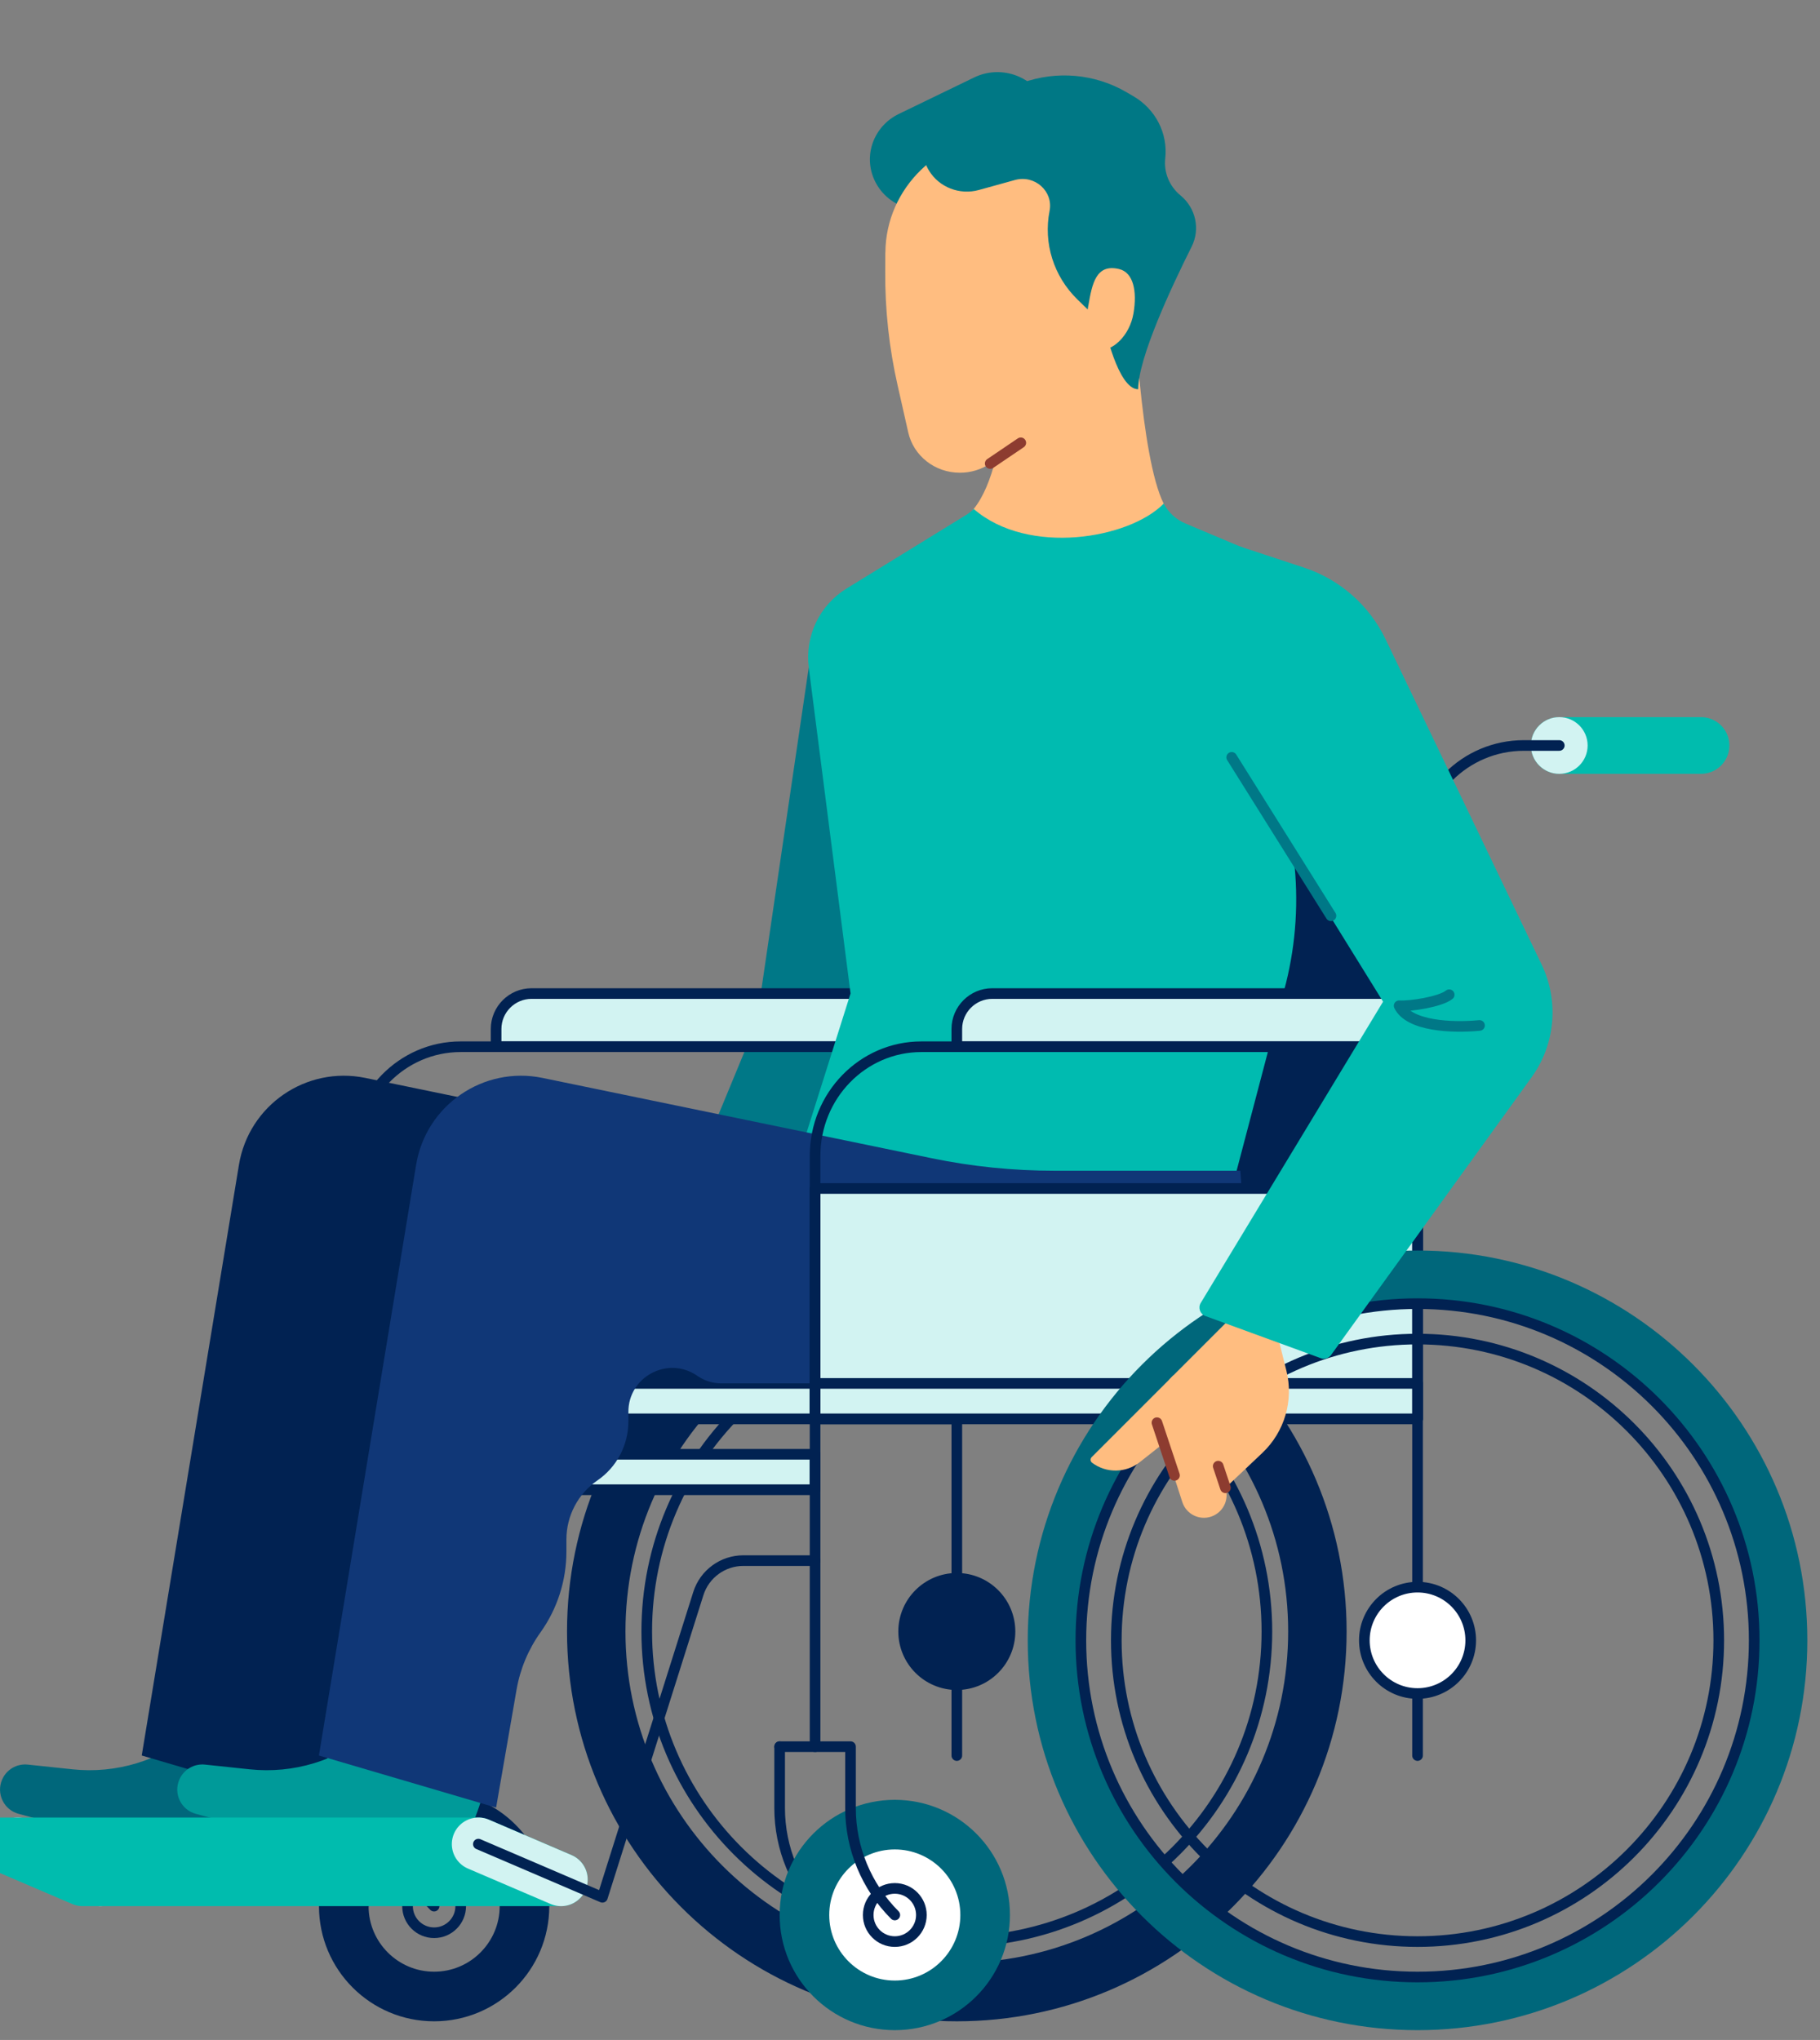 <svg width="356" height="399" viewBox="0 0 356 399" fill="none" xmlns="http://www.w3.org/2000/svg">
<rect x="0" y="0" width="356" height="399" fill="#808080" stroke="none"/>
<g clip-path="url(#clip0_10_908)">
<path d="M187.158 252.561C223.855 252.561 253.701 282.417 253.701 319.104C253.701 355.791 223.845 385.647 187.158 385.647C150.47 385.647 120.614 355.791 120.614 319.104C120.614 282.417 150.47 252.561 187.158 252.561ZM187.158 242.859C145.049 242.859 110.912 276.996 110.912 319.104C110.912 361.213 145.049 395.349 187.158 395.349C229.266 395.349 263.403 361.213 263.403 319.104C263.403 276.996 229.266 242.859 187.158 242.859Z" fill="#012252"/>
<path d="M187.158 384.957C223.527 384.957 253.011 355.474 253.011 319.104C253.011 282.735 223.527 253.251 187.158 253.251C150.788 253.251 121.304 282.735 121.304 319.104C121.304 355.474 150.788 384.957 187.158 384.957Z" stroke="#012252" stroke-width="2.08" stroke-linecap="round" stroke-linejoin="round"/>
<path d="M187.158 379.756C220.655 379.756 247.81 352.601 247.81 319.104C247.81 285.607 220.655 258.452 187.158 258.452C153.66 258.452 126.505 285.607 126.505 319.104C126.505 352.601 153.66 379.756 187.158 379.756Z" stroke="#012252" stroke-width="2.08" stroke-linecap="round" stroke-linejoin="round"/>
<path d="M187.158 329.506C192.902 329.506 197.56 324.849 197.56 319.104C197.56 313.359 192.902 308.702 187.158 308.702C181.413 308.702 176.755 313.359 176.755 319.104C176.755 324.849 181.413 329.506 187.158 329.506Z" fill="#012252" stroke="#012252" stroke-width="2.08" stroke-linecap="round" stroke-linejoin="round"/>
<path d="M158.192 130.566L147.98 200L131.706 239.388L152.501 253.251L176.765 201.26L181.796 140.928L158.192 130.566Z" fill="#007887"/>
<path d="M187.158 249.79H277.276V166.604L187.158 166.604V249.79Z" fill="#012252" stroke="#012252" stroke-width="2.08" stroke-linecap="round" stroke-linejoin="round"/>
<path d="M159.432 284.447H69.314V291.379H159.432V284.447Z" fill="#D2F3F2" stroke="#012252" stroke-width="2.08" stroke-linecap="round" stroke-linejoin="round"/>
<path d="M3.471 360.693L19.644 367.624" stroke="#D2F3F2" stroke-width="10.4" stroke-linecap="round" stroke-linejoin="round"/>
<path d="M242.609 145.809H214.883" stroke="#00BCAE" stroke-width="11.09" stroke-linecap="round" stroke-linejoin="round"/>
<circle cx="214.883" cy="145.809" r="5.546" fill="#D2F3F2"/>
<path d="M69.324 277.516H187.167V232.457L69.324 232.457V277.516Z" fill="#D2F3F2" stroke="#012252" stroke-width="2.08" stroke-linecap="round" stroke-linejoin="round"/>
<path d="M187.157 270.584H69.314V277.515H187.157V270.584Z" fill="#D2F3F2" stroke="#012252" stroke-width="2.08" stroke-linecap="round" stroke-linejoin="round"/>
<path d="M187.158 204.731H97.04V201.26C97.04 197.44 100.15 194.329 103.971 194.329L187.158 194.329V204.731Z" fill="#D2F3F2" stroke="#012252" stroke-width="2.08" stroke-linecap="round" stroke-linejoin="round"/>
<path d="M214.883 145.809H207.952C196.469 145.809 187.158 155.121 187.158 166.603V343.369" stroke="#012252" stroke-width="2.08" stroke-linecap="round" stroke-linejoin="round"/>
<path d="M187.157 204.731H90.108C78.626 204.731 69.314 214.283 69.314 226.075V339.898" stroke="#012252" stroke-width="2.08" stroke-linecap="round" stroke-linejoin="round"/>
<path d="M62.383 339.898V351.911C62.383 359.752 65.503 367.284 71.044 372.825" stroke="#012252" stroke-width="2.08" stroke-linecap="round" stroke-linejoin="round"/>
<path d="M84.917 360.002C91.989 360.002 97.74 365.753 97.74 372.825C97.74 379.896 91.989 385.647 84.917 385.647C77.846 385.647 72.094 379.896 72.094 372.825C72.094 365.753 77.846 360.002 84.917 360.002ZM84.917 350.3C72.475 350.3 62.392 360.382 62.392 372.825C62.392 385.267 72.475 395.349 84.917 395.349C97.359 395.349 107.442 385.267 107.442 372.825C107.442 360.382 97.359 350.3 84.917 350.3Z" fill="#012252"/>
<path d="M84.917 378.026C87.79 378.026 90.118 375.697 90.118 372.825C90.118 369.952 87.79 367.624 84.917 367.624C82.044 367.624 79.716 369.952 79.716 372.825C79.716 375.697 82.044 378.026 84.917 378.026Z" stroke="#012252" stroke-width="2.08" stroke-linecap="round" stroke-linejoin="round"/>
<path d="M62.383 339.898H76.245V351.911C76.245 359.752 79.366 367.284 84.907 372.825" stroke="#012252" stroke-width="2.08" stroke-linecap="round" stroke-linejoin="round"/>
<path d="M69.314 305.241H55.281C51.26 305.241 47.69 307.851 46.479 311.692L27.715 371.094L3.451 360.692" stroke="#012252" stroke-width="2.08" stroke-linecap="round" stroke-linejoin="round"/>
<path d="M221.815 59.162C221.815 59.162 223.025 89.308 227.616 98.5C232.207 107.682 216.463 122.545 216.463 122.545L191.719 122.365C191.719 122.365 182.837 108.952 190.458 99.55C198.09 90.158 197.26 62.623 197.26 62.623L221.815 59.152V59.162Z" fill="#FFBD80"/>
<path d="M206.952 24.915L204.221 19.594C201.71 14.703 195.599 12.713 190.568 15.143L175.815 22.285C170.864 24.685 168.774 30.486 171.114 35.367C173.805 40.988 181.076 42.859 186.267 39.268L206.962 24.925L206.952 24.915Z" fill="#007885"/>
<path d="M173.175 49.39L173.155 53.081C173.105 60.572 173.915 68.044 175.575 75.365L177.656 84.577C178.696 89.178 182.887 92.459 187.728 92.459H187.808C189.908 92.459 191.969 91.828 193.689 90.658L211.782 78.406C211.782 78.406 221.064 62.432 221.134 56.271C221.154 54.371 220.804 50.83 220.314 46.829C218.894 35.247 208.812 26.525 196.829 26.525C183.827 26.525 173.265 36.747 173.185 49.4L173.175 49.39Z" fill="#FFBD80"/>
<path d="M193.689 90.658L199.67 86.607" stroke="#8D3C30" stroke-width="2.08" stroke-linecap="round" stroke-linejoin="round"/>
<path d="M210.762 58.582L216.053 63.733C216.053 63.733 218.624 76.135 222.635 76.135C222.635 70.024 229.126 56.151 233.087 48.25C234.807 44.819 233.907 40.688 230.916 38.228C228.746 36.447 227.616 33.727 227.926 30.976C228.466 26.096 226.035 21.355 221.715 18.834L220.344 18.034C214.183 14.433 206.681 13.763 199.95 16.203L186.117 21.224C181.076 23.055 178.966 28.886 181.726 33.387C183.727 36.648 187.728 38.198 191.478 37.158L198.53 35.207C202.391 34.137 206.061 37.408 205.301 41.248C204.061 47.55 206.101 54.051 210.762 58.582Z" fill="#007885"/>
<path d="M212.873 59.792C212.133 64.173 211.853 68.034 214.703 68.454C217.554 68.874 220.974 65.673 221.714 61.292C222.455 56.911 221.684 53.281 218.894 52.62C214.413 51.56 213.623 55.421 212.883 59.792H212.873Z" fill="#FFBD80"/>
<path d="M61.362 345.099L59.992 350.23C58.532 355.701 56.171 360.902 53.031 365.613L51.69 367.624L41.698 364.953L43.489 358.262C38.058 361.403 31.596 362.253 25.535 360.632L3.651 354.771C0.76 354.001 -0.77 350.85 0.4 348.1C1.25 346.109 3.291 344.909 5.441 345.139L14.163 346.059C22.735 346.97 31.316 344.359 37.938 338.838L61.372 345.109L61.362 345.099Z" fill="#00677B"/>
<path d="M207.952 228.986L209.502 249.81C210.532 263.653 201.02 270.574 201.02 270.574H106.411C104.831 270.574 103.281 270.114 101.96 269.244L101.57 268.984C95.869 265.213 88.248 269.314 88.258 276.156V278.016C88.258 282.627 85.997 286.948 82.197 289.558C78.396 292.169 76.135 296.49 76.135 301.101V303.461C76.135 309.122 74.365 314.653 71.074 319.264C68.684 322.605 67.083 326.446 66.383 330.486C64.903 339.048 62.383 353.551 62.383 353.551L27.726 343.359L46.739 227.826C48.66 216.163 59.892 208.452 71.464 210.832L147.57 226.536C155.461 228.166 163.493 228.986 171.544 228.986H207.952Z" fill="#012252"/>
<path d="M96.029 345.099L94.659 350.23C93.199 355.701 90.838 360.902 87.698 365.613L86.357 367.624L76.365 364.953L78.156 358.262C72.725 361.403 66.263 362.253 60.202 360.632L38.318 354.771C35.427 354.001 33.897 350.85 35.067 348.1C35.917 346.109 37.958 344.909 40.108 345.139L48.83 346.059C57.402 346.97 65.983 344.359 72.605 338.838L96.039 345.109L96.029 345.099Z" fill="#009A99"/>
<path d="M166.363 194.329L155.961 227.256L239.148 239.388L251.55 192.269C253.511 184.357 254.031 176.165 253.091 168.074L246.169 108.412L231.856 102.381C230.006 101.6 228.536 100.21 227.626 98.5C220.944 105.361 201.14 108.792 190.478 99.56C189.998 100.02 189.468 100.43 188.888 100.78C185.267 103.021 173.775 110.082 165.603 115.103C160.302 118.354 157.412 124.405 158.202 130.576L166.373 194.339L166.363 194.329Z" fill="#00BBB0"/>
<path d="M242.609 228.986L244.159 249.81C245.189 263.653 235.677 270.574 235.677 270.574H141.068C139.488 270.574 137.938 270.114 136.617 269.244L136.227 268.984C130.526 265.213 122.905 269.314 122.915 276.156V278.016C122.915 282.627 120.654 286.948 116.853 289.558C113.053 292.169 110.792 296.49 110.792 301.101V303.461C110.792 309.122 109.022 314.653 105.731 319.264C103.341 322.605 101.74 326.446 101.04 330.486C99.56 339.048 97.04 353.551 97.04 353.551L62.383 343.359L81.396 227.826C83.317 216.163 94.549 208.452 106.121 210.832L182.227 226.536C190.118 228.166 198.15 228.986 206.201 228.986H242.609Z" fill="#103777"/>
<path d="M16.173 367.624L0 360.693H93.579L109.752 367.624H16.173Z" stroke="#00BCAE" stroke-width="10.4" stroke-linecap="round" stroke-linejoin="round"/>
<path d="M93.579 360.693L109.752 367.624" stroke="#D2F3F2" stroke-width="10.4" stroke-linecap="round" stroke-linejoin="round"/>
<path d="M332.727 145.809H305.001" stroke="#00BCAE" stroke-width="11.09" stroke-linecap="round" stroke-linejoin="round"/>
<circle cx="305.001" cy="145.809" r="5.546" fill="#D2F3F2"/>
<path d="M159.432 277.516H277.276V232.457L159.432 232.457V277.516Z" fill="#D2F3F2" stroke="#012252" stroke-width="2.08" stroke-linecap="round" stroke-linejoin="round"/>
<path d="M277.276 270.584H159.432V277.515H277.276V270.584Z" fill="#D2F3F2" stroke="#012252" stroke-width="2.08" stroke-linecap="round" stroke-linejoin="round"/>
<path d="M277.276 204.731H187.158V201.26C187.158 197.44 190.268 194.329 194.089 194.329L277.276 194.329V204.731Z" fill="#D2F3F2" stroke="#012252" stroke-width="2.08" stroke-linecap="round" stroke-linejoin="round"/>
<path d="M305.001 145.809H298.07C286.588 145.809 277.276 155.121 277.276 166.603V343.369" stroke="#012252" stroke-width="2.08" stroke-linecap="round" stroke-linejoin="round"/>
<path d="M277.276 204.731H180.226C168.744 204.731 159.432 214.283 159.432 226.075V341.639" stroke="#012252" stroke-width="2.08" stroke-linecap="round" stroke-linejoin="round"/>
<path d="M152.501 341.629V353.641C152.501 361.483 155.621 369.014 161.162 374.555" stroke="#012252" stroke-width="2.08" stroke-linecap="round" stroke-linejoin="round"/>
<path d="M175.025 392.239C165.283 392.239 157.352 384.307 157.352 374.565C157.352 364.823 165.283 356.891 175.025 356.891C184.767 356.891 192.699 364.823 192.699 374.565C192.699 384.307 184.767 392.239 175.025 392.239Z" fill="white"/>
<path d="M175.025 361.733C182.097 361.733 187.848 367.484 187.848 374.555C187.848 381.627 182.097 387.378 175.025 387.378C167.954 387.378 162.203 381.627 162.203 374.555C162.203 367.484 167.954 361.733 175.025 361.733ZM175.025 352.031C162.583 352.031 152.501 362.113 152.501 374.555C152.501 386.998 162.583 397.08 175.025 397.08C187.468 397.08 197.55 386.998 197.55 374.555C197.55 362.113 187.468 352.031 175.025 352.031Z" fill="#00677B"/>
<path d="M175.025 379.756C177.898 379.756 180.226 377.427 180.226 374.555C180.226 371.683 177.898 369.354 175.025 369.354C172.153 369.354 169.824 371.683 169.824 374.555C169.824 377.427 172.153 379.756 175.025 379.756Z" stroke="#012252" stroke-width="2.08" stroke-linecap="round" stroke-linejoin="round"/>
<path d="M152.501 341.629H166.363V353.641C166.363 361.483 169.484 369.014 175.025 374.555" stroke="#012252" stroke-width="2.08" stroke-linecap="round" stroke-linejoin="round"/>
<path d="M159.432 305.241H145.399C141.378 305.241 137.808 307.851 136.597 311.692L117.834 371.094L93.569 360.692" stroke="#012252" stroke-width="2.08" stroke-linecap="round" stroke-linejoin="round"/>
<path d="M277.276 254.291C313.973 254.291 343.819 284.147 343.819 320.834C343.819 357.522 313.963 387.378 277.276 387.378C240.588 387.378 210.732 357.522 210.732 320.834C210.732 284.147 240.588 254.291 277.276 254.291ZM277.276 244.589C235.167 244.589 201.03 278.726 201.03 320.834C201.03 362.943 235.167 397.08 277.276 397.08C319.384 397.08 353.521 362.943 353.521 320.834C353.521 278.726 319.384 244.589 277.276 244.589Z" fill="#00677B"/>
<path d="M277.276 386.688C313.645 386.688 343.129 357.204 343.129 320.835C343.129 284.465 313.645 254.981 277.276 254.981C240.906 254.981 211.422 284.465 211.422 320.835C211.422 357.204 240.906 386.688 277.276 386.688Z" stroke="#012252" stroke-width="2.08" stroke-linecap="round" stroke-linejoin="round"/>
<path d="M277.276 379.756C309.817 379.756 336.198 353.376 336.198 320.834C336.198 288.293 309.817 261.912 277.276 261.912C244.734 261.912 218.354 288.293 218.354 320.834C218.354 353.376 244.734 379.756 277.276 379.756Z" stroke="#012252" stroke-width="2.08" stroke-linecap="round" stroke-linejoin="round"/>
<path d="M277.276 331.237C283.021 331.237 287.678 326.579 287.678 320.835C287.678 315.09 283.021 310.432 277.276 310.432C271.531 310.432 266.874 315.09 266.874 320.835C266.874 326.579 271.531 331.237 277.276 331.237Z" fill="white" stroke="#012252" stroke-width="2.08" stroke-linecap="round" stroke-linejoin="round"/>
<path d="M229.506 269.034L213.543 284.997C213.223 285.317 213.263 285.837 213.623 286.107C216.403 288.188 220.234 288.128 222.955 285.977L236.327 275.405L229.516 269.024L229.506 269.034Z" fill="#FFBD80"/>
<path d="M247.38 251.15L229.286 269.244C226.525 272.004 225.545 276.075 226.745 279.786L231.266 293.789C232.026 296.139 234.557 297.42 236.897 296.639C239.228 295.859 240.478 293.349 239.708 291.018V290.998L246.919 284.177C251.28 280.056 253.081 273.895 251.62 268.074L247.39 251.14L247.38 251.15Z" fill="#FFBD80"/>
<path d="M226.305 278.266L229.736 288.568" stroke="#8D3C30" stroke-width="2.08" stroke-linecap="round" stroke-linejoin="round"/>
<path d="M239.698 290.998L238.288 286.768" stroke="#8D3C30" stroke-width="2.08" stroke-linecap="round" stroke-linejoin="round"/>
<path d="M242.529 106.881L255.101 111.032C262.093 113.343 267.844 118.404 271.034 125.045L301.551 188.658C304.981 195.819 304.231 204.281 299.58 210.712L260.422 264.943C259.972 265.633 259.112 265.933 258.332 265.643L235.777 257.402C234.737 257.021 234.297 255.781 234.877 254.831L270.534 195.919L240.918 148.12" fill="#00BBB0"/>
<path d="M260.342 179.116L240.928 148.13" stroke="#007887" stroke-width="2.08" stroke-linecap="round" stroke-linejoin="round"/>
<path d="M283.467 194.559C281.797 195.939 275.855 196.86 273.675 196.719C275.605 200.71 284.007 201.09 289.398 200.57" stroke="#007887" stroke-width="2.08" stroke-linecap="round" stroke-linejoin="round"/>
</g>
<defs>
<clipPath id="clip0_10_908">
<rect width="355.74" height="398.92" fill="white"/>
</clipPath>
</defs>
</svg>

